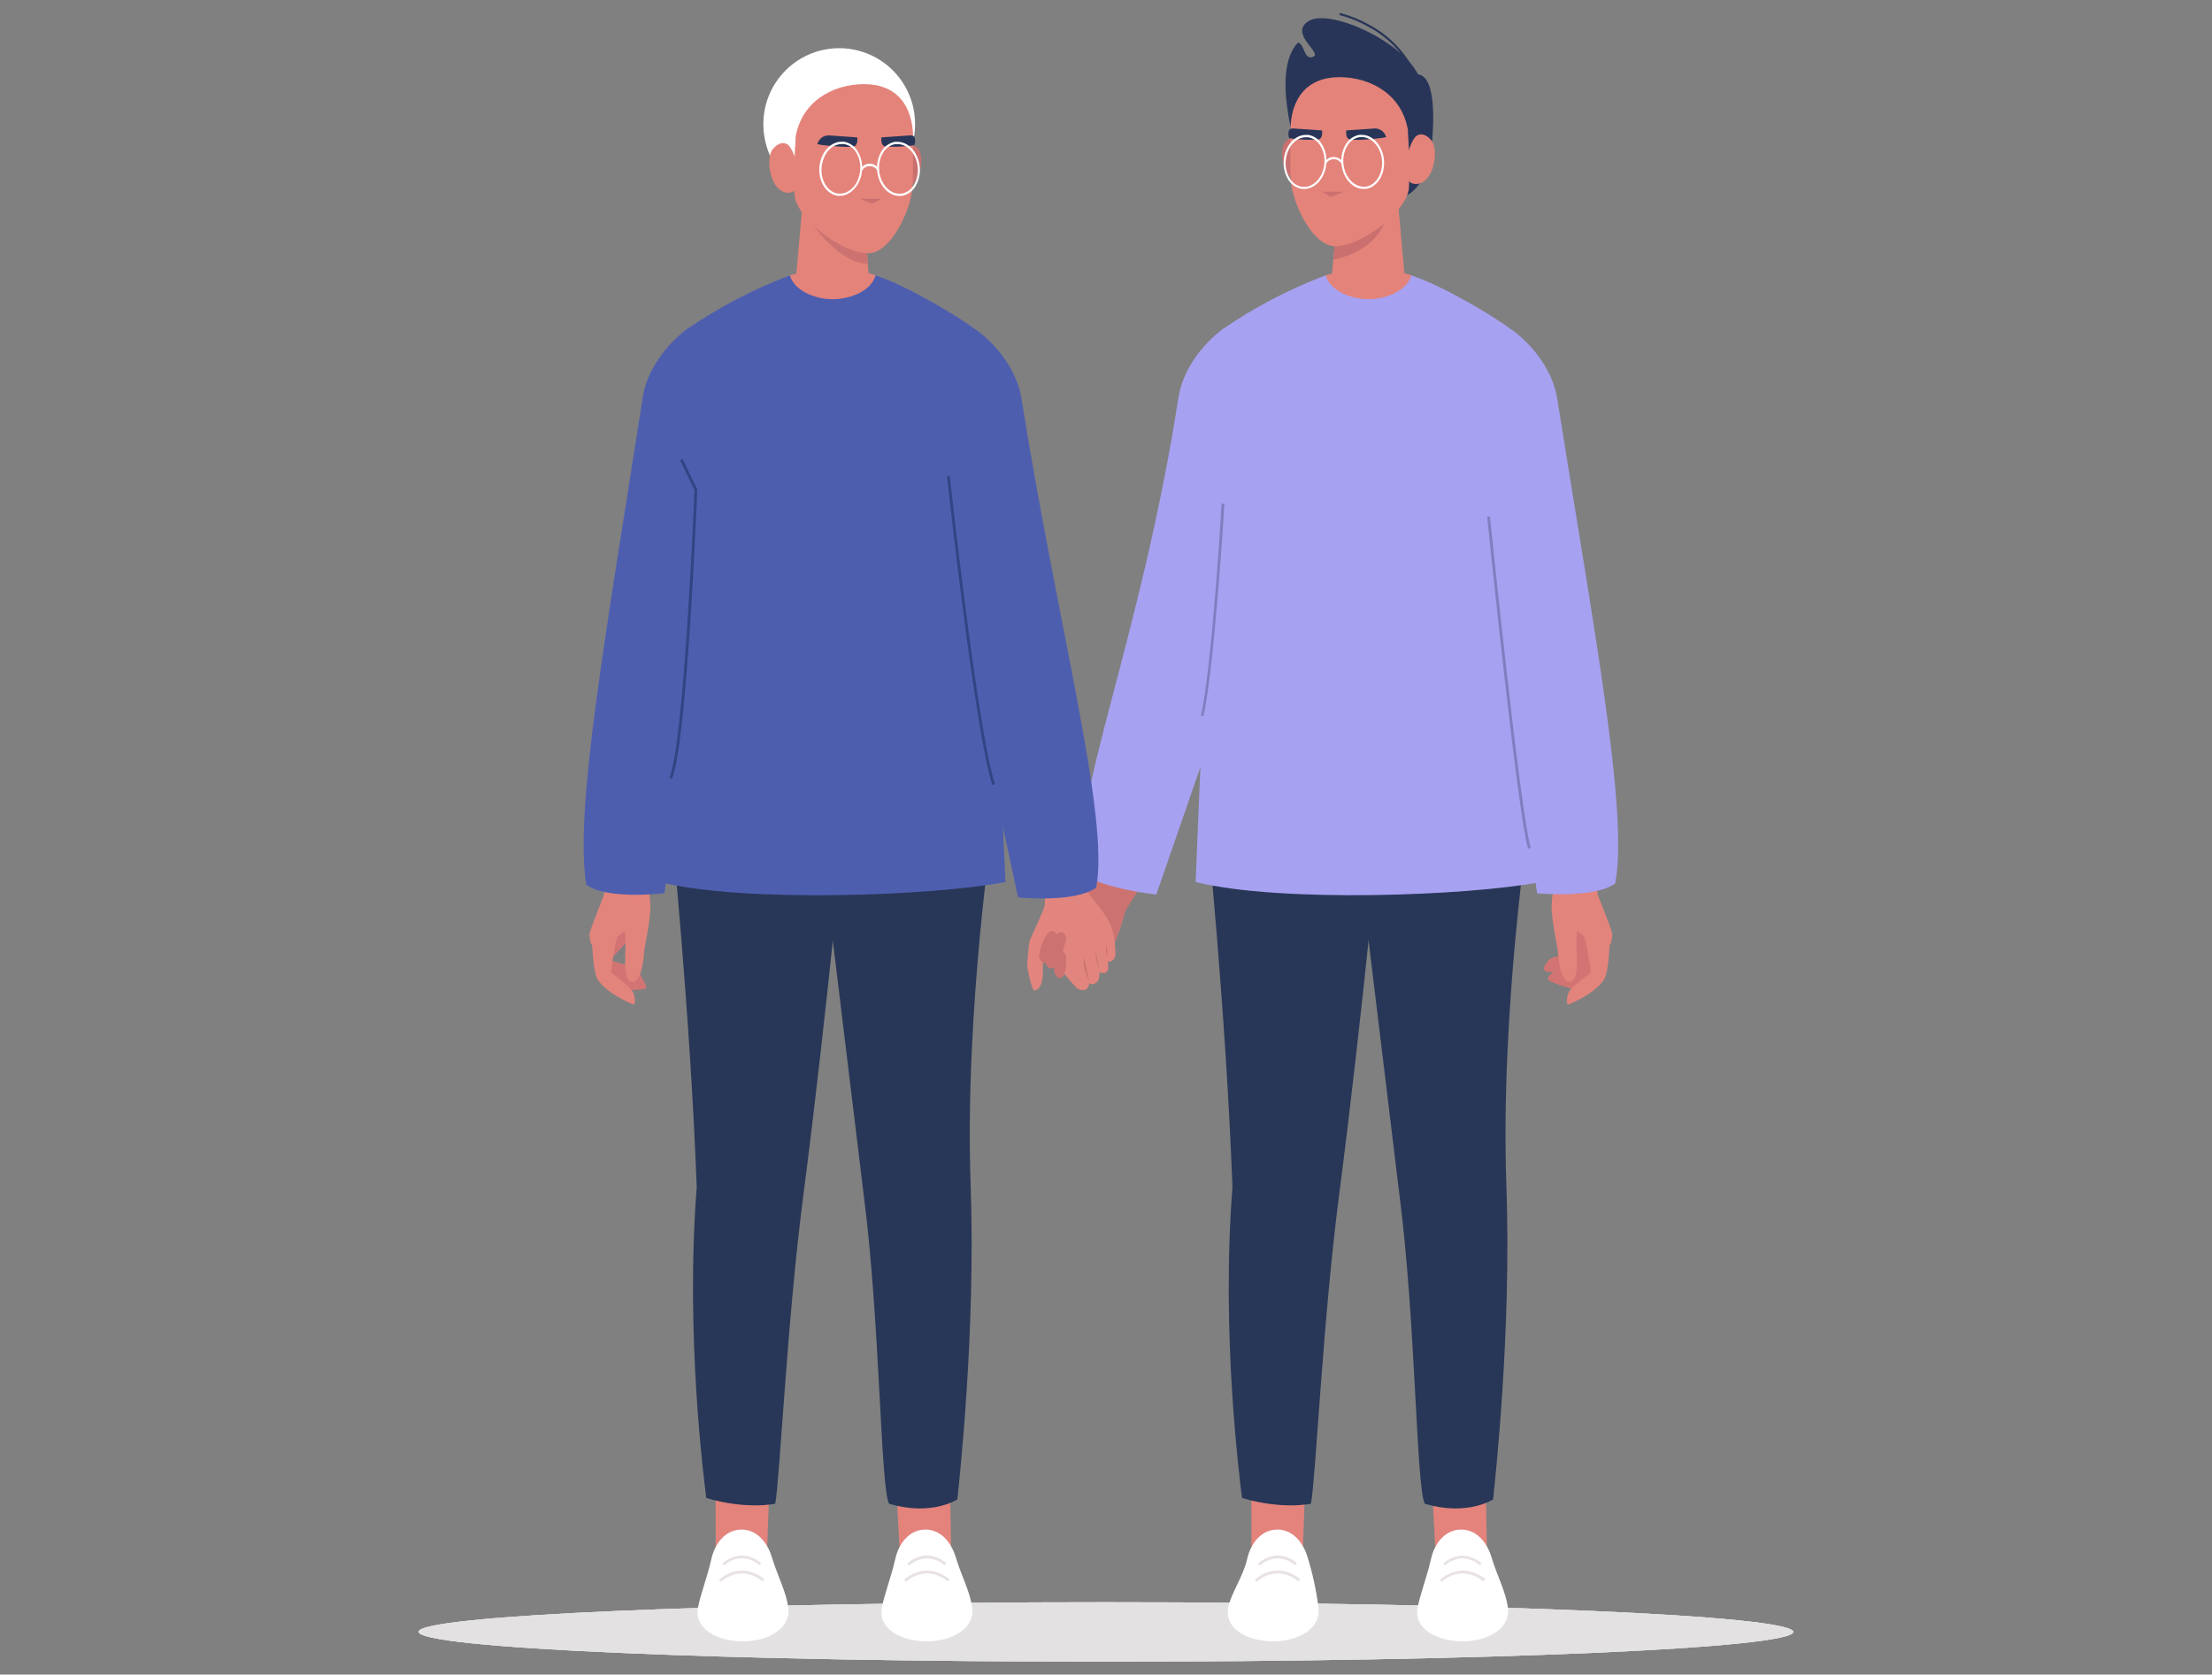 <?xml version="1.0" encoding="UTF-8"?> <svg xmlns="http://www.w3.org/2000/svg" xmlns:v="https://vecta.io/nano" width="428" height="324"><rect width="100%" height="100%" fill="#808080" stroke="none"/><style><![CDATA[.B{clip-rule:evenodd}.C{fill:none}.D{clip-path:url(#E)}.E{fill:#fff}.F{fill:#cc7371}.G{fill:#e3e1e1}.H{fill:#e8e2e2}.I{fill:#e4837a}.J{fill:#283558}.K{fill:#ca706f}.L{fill:#e3837c}.M{fill:#283757}.N{fill:#e3847c}.O{fill:#a7a1f1}.P{fill:#4e5eaf}.Q{fill-rule:evenodd}]]></style><defs><clipPath id="A"><path d="M-167.89,297.65c0,2.68-12.39,4.85-45.65,4.85s-74.79-2.17-74.79-4.85,41.53-4.86,74.79-4.86,45.65,2.18,45.65,4.86" class="B G"></path></clipPath><clipPath id="B"><path d="M347,315.72c0,3.19-59.55,5.78-133,5.78s-133-2.59-133-5.78S140.55,310,214,310s133,2.58,133,5.77" class="B G"></path></clipPath><clipPath id="C"><path d="M-221-2292.5h1440v9260H-221z" class="G"></path></clipPath><clipPath id="D"><path d="M204.88 177l5-4.41c1.21-1.94 9.28-17.72 9.28-17.72s8.06 7 5.19 11.25-6 9-6.61 10.2c-1.38 5.24-3.45 10.56-6.69 10-2.72-.46-6.16-9.34-6.16-9.34" class="B C"></path></clipPath><clipPath id="E"><path d="M-221-2292.5h1440v9260H-221z" class="C"></path></clipPath><clipPath id="F"><path d="M251.92 304.49l-9.77-2.67-.02-12.52h10.34l-.55 15.19z" class="B C"></path></clipPath><clipPath id="G"><path d="M233.41,158.43s3.78,37.07,5.06,71.28c-2.24,28.6,1.41,56.37,1.84,60.12,7.84,2.33,13.35,1.11,13.35,1.11.9-4.62,2.28-35.38,5.45-59.77,4.66-35.83,8.45-76.81,8.45-76.81s-28.2-10.8-34.15,4.07" class="B C"></path></clipPath><clipPath id="H"><path d="M255.1,310.94c.62,4.16-3.91,6.63-8.72,6.63s-9.58-2.28-8.72-6.63c.5-2.55,2.91-6,3.65-9.29s2.93-5.71,5.82-5.71,4.93,2.29,5.86,5.3a57.08,57.08,0,0,1,2.11,9.7" class="B C"></path></clipPath><clipPath id="I"><path d="M243.78,302.93l-.36-.4a5.81,5.81,0,0,1,3.81-1.57,6,6,0,0,1,3.72,1.48l-.35.41a5.46,5.46,0,0,0-3.37-1.35,5.4,5.4,0,0,0-3.45,1.43" class="B C"></path></clipPath><clipPath id="J"><path d="M243.15,306.08l-.37-.4a6.41,6.41,0,0,1,8.8-.1l-.35.41a6.36,6.36,0,0,0-4-1.57,6.23,6.23,0,0,0-4.09,1.66" class="B C"></path></clipPath><clipPath id="K"><path d="M277.97 304.49l9.77-2.67-.23-12.52h-10.34l.8 15.19z" class="B C"></path></clipPath><clipPath id="L"><path d="M295.93 158.43s-5.66 37.11-4.46 70.9c1 28.44-2.18 56.94-2.57 60.78 0 0-5 3.3-13.22.83-1.67-3.24-1.73-35.35-4.9-59.72l-9.26-76.32s28.47-11.34 34.41 3.53" class="B C"></path></clipPath><clipPath id="M"><path d="M291.75,310.94c.63,4.16-3.9,6.63-8.72,6.63s-9.57-2.28-8.72-6.63c.5-2.55,1.84-6,2.57-9.29s2.94-5.71,5.82-5.71,4.94,2.29,5.87,5.3c1.26,4.07,2.71,6.52,3.18,9.7" class="B C"></path></clipPath><clipPath id="N"><path d="M279.59,302.93l-.37-.4A5.83,5.83,0,0,1,283,301a6,6,0,0,1,3.71,1.48l-.35.41A5.45,5.45,0,0,0,283,301.5a5.35,5.35,0,0,0-3.45,1.43" class="B C"></path></clipPath><clipPath id="O"><path d="M279,306.08l-.37-.4a6.81,6.81,0,0,1,4.46-1.8,6.94,6.94,0,0,1,4.34,1.7L287,306a6.33,6.33,0,0,0-4-1.57,6.19,6.19,0,0,0-4.09,1.66" class="B C"></path></clipPath><clipPath id="P"><path d="M271.78 53.41l-7.04 6.1-7.04-6.1 1.24-13.83h11.6l1.24 13.83z" class="B C"></path></clipPath><clipPath id="Q"><path d="M264.68 59.51c6.79 0 9-4.9 8.39-6.25L265.36 51s-3.7.82-8.84 2.27c-1.28 1 1.55 6.25 8.16 6.25" class="B C"></path></clipPath><clipPath id="R"><path d="M298.21 170.65l-4.76-105.53h0a2 2 0 0 0-.69-1.13c-3.84-2.9-13.53-8.66-19.69-10.72-.77 2.85-4.62 4.62-8.35 4.61-3.54 0-7.44-1.76-8.2-4.61a93 93 0 0 0-20 10.45 2 2 0 0 0-.69 1.13h0c-.15.57-4.49 105.8-4.49 105.8 16.41 4.08 52.9 2.67 66.85 0" class="B C"></path></clipPath><clipPath id="S"><path d="M236.54,63.71c-4.07,3.05-7.7,8-8.5,13.08-7.35,47.25-20.95,78-18.62,92.24,4.17,3,14.31,4.05,14.31,4.05L238,131.87l4.49-39.7s-2.1-31.36-5.94-28.46" class="B C"></path></clipPath><clipPath id="T"><path d="M302.57,185.29a2.68,2.68,0,0,0-3.39,1.09c-1.54,2.06,1.44,1.68,1.44,1.68s-1.11.68-1.13,1.37,6.11,2.29,6.11,2.29,4.63.52,3.85-3.71a44.85,44.85,0,0,1-.63-8.51l-3.41-2.66Z" class="B C"></path></clipPath><clipPath id="U"><path d="M299.73,165.26s1.7,3.35,1.45,4.14a23.55,23.55,0,0,0-.95,5.55c-.13,2.66,1.11,8.13,1.18,9s.39,6.13,2.39,6c1.8-.13,1.24-5.77,1.24-6.26s-.11-4,.38-4,2.19-7.43.26-9.66a33.06,33.06,0,0,0-5.95-4.75" class="B C"></path></clipPath><clipPath id="V"><path d="M304.53,179.84a5.36,5.36,0,0,1,2,1.47c.51.82,1.29,6.85,1.29,6.85s-4,2.84-4.39,4.05-.35,2.33.15,2.11c2.73-1.17,5.65-2.9,6.84-4.89.82-1.37,1-6.35,1-6.35a5,5,0,0,0,.54-2.39c-.16-1-2.77-7.41-2.77-7.41l-1.36-9.16-8,1.14Z" class="B C"></path></clipPath><clipPath id="W"><path d="M292.81,64c4.07,3.05,7.69,8,8.49,13.08,6.89,43.47,13.89,80.2,11.22,93.86-4.17,3-15.11,1.89-15.11,1.89l-5.78-40.94-4.49-39.7S289,61.08,292.81,64" class="B C"></path></clipPath><clipPath id="X"><path d="M232.9 138.58l-.53-.12c2.13-9.33 4-40.69 4-41h.54c0 .32-1.92 31.73-4.06 41.1" class="B C"></path></clipPath><clipPath id="Y"><path d="M295.67,164.19c-2-6.48-7.68-61.87-7.92-64.22l.54-.06c.06.58,5.89,57.69,7.9,64.12Z" class="B C"></path></clipPath><clipPath id="Z"><path d="M258,50.21s7.29-1.08,9.81-6.9c2-4.72-9.27,1.23-9.27,1.23Z" class="B C"></path></clipPath><clipPath id="a"><path d="M277 28.72c.29-3.6 1.21-13.79-2.63-14.35-3.43-6.66-17.17-12.72-21.14-10.31s2.7 6.16.87 6.92-1.59-2.34-2.93-2.76c-5.38 5.48-.16 21.26-.16 21.26L267.24 22s0 16 4 16c2.29 0 5.37-4.23 5.78-9.28" class="B C"></path></clipPath><clipPath id="b"><path d="M273.21,13.69l.37-.18a20.72,20.72,0,0,0-8.77-8.78,23.94,23.94,0,0,0-5.55-2.23l-.1.4a23.34,23.34,0,0,1,5.47,2.2,20.29,20.29,0,0,1,8.58,8.59" class="B C"></path></clipPath><clipPath id="c"><path d="M251.2,27a1.91,1.91,0,0,0-2.6.57c-1.13,1.51-.38,7.17,2.45,7.17s.15-7.74.15-7.74" class="B C"></path></clipPath><clipPath id="d"><path d="M273.77,26.57c.52-.63,1.82-1.1,3.24.66s.47,8.37-3.06,8.37-1.62-7.29-.18-9" class="B C"></path></clipPath><clipPath id="e"><path d="M272.46 25.44c-1-6.92-7-10.51-13.3-10.51s-9.48 4.16-9.48 10.51v8.5c0 4.75 4.11 13.7 8.68 13.7 5.28 0 14.27-7 14.27-11.6a103.33 103.33 0 0 0-.22-10.6" class="B C"></path></clipPath><clipPath id="f"><path d="M260.5 25.23l5.63-.38a2.24 2.24 0 0 1 2.07 1.66c.09.18-6.16.79-7.06.47s-.64-1.75-.64-1.75" class="B C"></path></clipPath><clipPath id="g"><path d="M255.79 25.23l-5.63-.38a2.19 2.19 0 0 0-.47.08c-.51.11-.51 1.79-.1 1.84a25.7 25.7 0 0 0 5.57.21c.9-.33.63-1.75.63-1.75" class="B C"></path></clipPath><clipPath id="h"><path d="M255.83 37.11H260l-2.48.95-1.69-.95z" class="B C"></path></clipPath><clipPath id="i"><path d="M252.35 36.55a2.74 2.74 0 0 1-.5 0 3.87 3.87 0 0 1-2.71-2 6.17 6.17 0 0 1-.72-3.85c.34-2.62 2.17-4.6 4.25-4.6a2.92 2.92 0 0 1 .51 0 3.85 3.85 0 0 1 2.71 2 6.12 6.12 0 0 1 .71 3.85c-.33 2.63-2.16 4.61-4.25 4.61m.32-10c-1.89 0-3.55 1.82-3.86 4.23a5.62 5.62 0 0 0 .66 3.56 3.45 3.45 0 0 0 2.43 1.8h.45c1.9 0 3.56-1.82 3.87-4.24a5.71 5.71 0 0 0-.66-3.56 3.48 3.48 0 0 0-2.43-1.79 3.55 3.55 0 0 0-.46 0" class="B C"></path></clipPath><clipPath id="j"><path d="M263.83 36.55h0c-2.08 0-3.91-2-4.25-4.61a6.12 6.12 0 0 1 .72-3.85 3.85 3.85 0 0 1 2.7-2 2.92 2.92 0 0 1 .51 0c2.09 0 3.91 2 4.25 4.6.37 2.87-1.17 5.49-3.42 5.84a2.92 2.92 0 0 1-.51 0m-.32-10a3.4 3.4 0 0 0-.45 0 3.44 3.44 0 0 0-2.43 1.79 5.72 5.72 0 0 0-.67 3.56c.31 2.42 2 4.24 3.87 4.24h.45c2.05-.32 3.43-2.72 3.1-5.36-.31-2.41-2-4.23-3.87-4.23" class="B C"></path></clipPath><clipPath id="k"><path d="M256.57,31.7l-.3-.27a2.06,2.06,0,0,1,3.6,0l-.3.27a1.7,1.7,0,0,0-3,0" class="B C"></path></clipPath><clipPath id="l"><path d="M206.53 160.36l2.94 8.77c.33.46 1 3.3 1.25 3.8s3.56 4.12 4.34 6.52a15.73 15.73 0 0 1 .75 5.29c0 1-1.15 1.69-1.48 1.15 0 0 .75 3.23-1.59 2.2-.05.43.21 2-1.25 2.32a.88.88 0 0 1-.7-.18s-.18 1.08-.84 1.29a1.9 1.9 0 0 1-1.55-.31 31.55 31.55 0 0 1-2.46-2.8l-2.23-8.29-1.71 3.59a29 29 0 0 0-.22 3c0 .81.31 4.86-1.72 4.93-.48-.27-1.3-4.51-1.3-4.51a38.91 38.91 0 0 1 .45-5.07c.11-.38 2.7-5.78 2.92-6.85a14.65 14.65 0 0 0-.4-4.88c-.49-1.79-8.19-13.69-8.19-13.69z" class="B C"></path></clipPath><clipPath id="m"><path d="M208.13,169.75a2.4,2.4,0,0,1,1.06,2.42c-.12.73.74-1.42.22-2.15a1,1,0,0,0-1.28-.27" class="B C"></path></clipPath><clipPath id="n"><path d="M209.76,185.29l1,4.51s-1.44-2.57-1-4.51" class="B C"></path></clipPath><clipPath id="o"><path d="M212.72,187.39,212,184a7,7,0,0,0,.73,3.4" class="B C"></path></clipPath><clipPath id="p"><path d="M214.29,185.21l-.15-2.54a4,4,0,0,0,.15,2.54" class="B C"></path></clipPath><clipPath id="q"><path d="M205.84,188.68a7.66,7.66,0,0,0,.4-3.76c-.2-.72-.73-1.1-1.28-.89s-1.06,3.35-1,3.88.93,2.22,1.88.77" class="B C"></path></clipPath><clipPath id="r"><path d="M203.91,180.2c-.36-.12-.89-.12-1.51.8a9.85,9.85,0,0,0-1.37,4.18c.14.71,1.22,1.69,1.88.86s1.1-4.26,1.1-4.26.78-1.31-.1-1.58" class="B C"></path></clipPath><clipPath id="s"><path d="M205.58 184.24l.65-2.25c.26-1-.65-2.63-2.23-.78a9.32 9.32 0 0 0-1.75 4.66c-.05.12.22 1.31.9 1.49a1.55 1.55 0 0 0 1.63-1.07l.8-2" class="B C"></path></clipPath><clipPath id="t"><path d="M148.26 304.49l-9.77-2.67-.03-12.52h10.35l-.55 15.19z" class="B C"></path></clipPath><clipPath id="u"><path d="M129.75,158.43s3.78,37.07,5.06,71.28c-2.24,28.6,1.4,56.37,1.84,60.12,7.84,2.33,13.35,1.11,13.35,1.11.89-4.62,2.27-35.38,5.45-59.77,4.66-35.83,8.45-76.81,8.45-76.81s-28.2-10.8-34.15,4.07" class="B C"></path></clipPath><clipPath id="v"><path d="M152.51,310.94c.63,4.16-3.9,6.63-8.72,6.63s-9.57-2.28-8.72-6.63c.5-2.55,1.84-6,2.57-9.29s2.94-5.71,5.82-5.71,4.94,2.29,5.87,5.3c1.26,4.07,2.71,6.52,3.18,9.7" class="B C"></path></clipPath><clipPath id="w"><path d="M140.12,302.93l-.36-.4a5.81,5.81,0,0,1,3.81-1.57,6.07,6.07,0,0,1,3.72,1.48l-.36.41a4.87,4.87,0,0,0-6.81.08" class="B C"></path></clipPath><clipPath id="x"><path d="M139.49,306.08l-.37-.4a6.81,6.81,0,0,1,4.46-1.8,6.92,6.92,0,0,1,4.34,1.7l-.35.41a6.39,6.39,0,0,0-4-1.57,6.19,6.19,0,0,0-4.09,1.66" class="B C"></path></clipPath><clipPath id="y"><path d="M174.31 304.49l9.76-2.67-.22-12.52H173.5l.81 15.19z" class="B C"></path></clipPath><clipPath id="z"><path d="M192.27 158.43s-5.66 37.11-4.46 70.9c1 28.44-2.19 56.94-2.57 60.78 0 0-5 3.3-13.22.83-1.67-3.24-1.73-35.35-4.9-59.72l-9.27-76.32s28.47-11.34 34.42 3.53" class="B C"></path></clipPath><clipPath id="AA"><path d="M188.09,310.94c.62,4.16-3.9,6.63-8.72,6.63s-9.57-2.28-8.72-6.63c.5-2.55,1.84-6,2.57-9.29s2.93-5.71,5.82-5.71,4.94,2.29,5.87,5.3c1.26,4.07,2.71,6.52,3.18,9.7" class="B C"></path></clipPath><clipPath id="AB"><path d="M175.93,302.93l-.37-.4a5.81,5.81,0,0,1,3.82-1.57,6,6,0,0,1,3.71,1.48l-.35.41a5.45,5.45,0,0,0-3.36-1.35,5.35,5.35,0,0,0-3.45,1.43" class="B C"></path></clipPath><clipPath id="AC"><path d="M175.29,306.08l-.36-.4a6.81,6.81,0,0,1,4.45-1.8,6.89,6.89,0,0,1,4.34,1.7l-.35.41a6.36,6.36,0,0,0-4-1.57,6.23,6.23,0,0,0-4.09,1.66" class="B C"></path></clipPath><clipPath id="AD"><path d="M168.12 53.41l-7.04 6.1-7.04-6.1 1.24-13.83h11.6l1.24 13.83z" class="B C"></path></clipPath><clipPath id="AE"><path d="M161 59.51c6.8 0 9-4.9 8.4-6.25L161.7 51s-3.7.82-8.85 2.27c-1.27 1 1.55 6.25 8.16 6.25" class="B C"></path></clipPath><clipPath id="AF"><path d="M194.55 170.65l-4.76-105.53h0a2 2 0 0 0-.69-1.12c-3.85-2.9-13.53-8.66-19.69-10.72-.77 2.85-4.62 4.62-8.35 4.61-3.54 0-7.44-1.76-8.21-4.61a93.43 93.43 0 0 0-20 10.45 2 2 0 0 0-.68 1.13h0c-.16.57-4.49 105.8-4.49 105.8 16.4 4.08 52.9 2.67 66.85 0" class="B C"></path></clipPath><clipPath id="AG"><path d="M122.27 187h.59s2.36 3.47 2.17 4.13-6.52.34-6.52.34-2.87-2-2.54-4.69c.16-1.26 2.61-7.33 3.47-8.19 2-2.06 3.42 2 3.42 2l-4.86 5.2z" class="B C"></path></clipPath><clipPath id="AH"><path d="M126.29,165.26s-1.7,3.35-1.45,4.14a23,23,0,0,1,1,5.55c.13,2.66-1.11,8.13-1.18,9s-.39,6.13-2.38,6c-1.81-.13-1.25-5.77-1.25-6.26s.11-4-.38-4-2.19-7.43-.26-9.66a33.06,33.06,0,0,1,6-4.75" class="B C"></path></clipPath><clipPath id="AI"><path d="M121.49,179.84a5.36,5.36,0,0,0-2,1.47c-.51.82-1.29,6.85-1.29,6.85s4,2.84,4.39,4.05.36,2.33-.15,2.11c-2.73-1.17-5.64-2.9-6.84-4.89-.82-1.37-1-6.35-1-6.35a5,5,0,0,1-.54-2.39c.17-1,2.77-7.41,2.77-7.41l1.36-9.16,8,1.14Z" class="B C"></path></clipPath><clipPath id="AJ"><path d="M132.87,63.71c-4.06,3.05-7.7,8-8.49,13.08C117,124,111.11,157,113.44,171.19c4.17,3,15.11,1.62,15.11,1.62l5.77-40.94,4.49-39.7s-2.09-31.36-5.94-28.46" class="B C"></path></clipPath><clipPath id="AK"><path d="M189.15 64c4.06 3.05 7.68 8 8.49 13.08 6.88 43.47 17.13 81 14.46 94.67-4.18 3-15.11 1.89-15.11 1.89l-9-41.75-4.49-39.7s1.8-31.11 5.65-28.19" class="B C"></path></clipPath><clipPath id="AL"><path d="M130,150.68l-.49-.22c2.83-6.34,4.78-53.56,4.86-55.63l-2.77-5.77.49-.24,2.83,5.89v.07c-.08,2-2,49.35-4.91,55.9" class="B C"></path></clipPath><clipPath id="AM"><path d="M192,151.86c-3.36-10.15-8.72-59.27-8.77-59.76l.53-.06c.06.49,5.41,49.56,8.75,59.65Z" class="B C"></path></clipPath><clipPath id="AN"><path d="M157.5,43.75S162.55,51,167.9,51l-.32-6.48Z" class="B C"></path></clipPath><clipPath id="AO"><path d="M147.7,24c0,8.05,6.57,15.4,14.68,15.4s14.68-7.35,14.68-15.4a14.68,14.68,0,0,0-29.36,0" class="B C"></path></clipPath><clipPath id="AP"><path d="M175.16,28.36a1.91,1.91,0,0,1,2.6.57c1.13,1.51.37,7.17-2.46,7.17s-.14-7.74-.14-7.74" class="B C"></path></clipPath><clipPath id="AQ"><path d="M152.73,28.26c-.53-.63-1.83-1.1-3.25.66s-.47,8.38,3.07,8.38,1.62-7.3.18-9" class="B C"></path></clipPath><clipPath id="AR"><path d="M153.9 26.79c1-6.92 7-10.51 13.3-10.51s9.48 4.16 9.48 10.51l-.05 8.5C176.63 40 172.52 49 168 49c-5.28 0-14.28-7-14.28-11.6a104 104 0 0 1 .23-10.6" class="B C"></path></clipPath><clipPath id="AS"><path d="M165.86 26.58l-5.63-.39a2.29 2.29 0 0 0-2.08 1.67c-.08.18 6.16.79 7.07.47s.64-1.75.64-1.75" class="B C"></path></clipPath><clipPath id="AT"><path d="M170.56 26.58l5.63-.39a2.94 2.94 0 0 1 .48.09c.51.11.51 1.79.1 1.84a25.72 25.72 0 0 1-5.57.21c-.91-.33-.64-1.75-.64-1.75" class="B C"></path></clipPath><clipPath id="AU"><path d="M170.53 38.46h-4.18l2.48.95 1.7-.95z" class="B C"></path></clipPath><clipPath id="AV"><path d="M169.75,33.29a6.19,6.19,0,0,1,.72-3.85,3.85,3.85,0,0,1,2.71-2,2.74,2.74,0,0,1,.5,0c2.09,0,3.92,2,4.25,4.6a6.15,6.15,0,0,1-.71,3.86,3.88,3.88,0,0,1-2.71,2,4.38,4.38,0,0,1-.51,0c-2.08,0-3.91-2-4.25-4.61m3.48-5.41a3.46,3.46,0,0,0-2.43,1.79,5.64,5.64,0,0,0-.66,3.56c.31,2.42,2,4.24,3.86,4.24a3.55,3.55,0,0,0,.46,0,3.48,3.48,0,0,0,2.43-1.79,5.73,5.73,0,0,0,.66-3.57c-.31-2.41-2-4.23-3.87-4.23a3.4,3.4,0,0,0-.45,0" class="B C"></path></clipPath><clipPath id="AW"><path d="M162,37.86c-2.26-.35-3.79-3-3.42-5.84.33-2.62,2.16-4.6,4.25-4.6a2.74,2.74,0,0,1,.5,0,3.85,3.85,0,0,1,2.71,2,6.19,6.19,0,0,1,.72,3.85c-.34,2.63-2.17,4.61-4.26,4.61h0a4.38,4.38,0,0,1-.5,0m-3-5.78c-.34,2.64,1.05,5,3.09,5.36a3.4,3.4,0,0,0,.45,0c1.9,0,3.56-1.82,3.87-4.24a5.64,5.64,0,0,0-.66-3.56,3.46,3.46,0,0,0-2.43-1.79,3.4,3.4,0,0,0-.45,0c-1.9,0-3.56,1.82-3.87,4.23" class="B C"></path></clipPath><clipPath id="AX"><path d="M169.78,33.05l.3-.27a2,2,0,0,0-3.59,0l.3.27a1.69,1.69,0,0,1,3,0" class="B C"></path></clipPath></defs><path d="M-167.89,297.65c0,2.68-12.39,4.85-45.65,4.85s-74.79-2.17-74.79-4.85,41.53-4.86,74.79-4.86,45.65,2.18,45.65,4.86" class="G Q"></path><g clip-path="url(#A)" class="G"><path d="M-1346.77-1618.5h1440v9260h-1440z"></path></g><path d="M347,315.72c0,3.19-59.55,5.78-133,5.78s-133-2.59-133-5.78S140.55,310,214,310s133,2.58,133,5.77" class="G Q"></path><g clip-path="url(#B)" class="G"><path d="M-221-2292.5h1440v9260H-221z"></path><g clip-path="url(#C)"><path d="M80 308.95h268v13.55H80z"></path></g></g><g clip-path="url(#D)" class="F"><g class="D"><path d="M203.88 153.85h24.33v34h-24.33z"></path></g></g><g clip-path="url(#F)" class="L"><g class="D"><path d="M241.12 288.3h12.35v17.19h-12.35z"></path></g></g><g clip-path="url(#G)" class="M"><g class="D"><path d="M232.41 142.56h36.15v150.6h-36.15z"></path></g></g><g clip-path="url(#H)" class="E"><g class="D"><path d="M235.8 294.94h20.92v23.62H235.8z"></path></g></g><g clip-path="url(#I)" class="H"><g class="D"><path d="M242.42 299.96h9.53v3.98h-9.53z"></path></g></g><g clip-path="url(#J)" class="H"><g class="D"><path d="M241.78 302.88h10.8v4.2h-10.8z"></path></g></g><g clip-path="url(#K)" class="L"><g class="D"><path d="M276.17 288.3h12.57v17.19h-12.57z"></path></g></g><g clip-path="url(#L)" class="M"><g class="D"><path d="M260.52 142.56h36.41v151.85h-36.41z"></path></g></g><g clip-path="url(#M)" class="E"><g class="D"><path d="M272.46 294.94h20.92v23.62h-20.92z"></path></g></g><g clip-path="url(#N)" class="H"><g class="D"><path d="M278.22 299.96h9.53v3.98h-9.53z"></path></g></g><g clip-path="url(#O)" class="H"><g class="D"><path d="M277.59 302.88h10.8v4.2h-10.8z"></path></g></g><g clip-path="url(#P)" class="I"><g class="D"><path d="M256.7 38.58h16.07v21.94H256.7z"></path></g></g><g clip-path="url(#Q)" class="I"><g class="D"><path d="M254.24 49.99h20.4v10.52h-20.4z"></path></g></g><g clip-path="url(#R)" class="O"><g class="D"><path d="M230.36 52.26h68.85v123.47h-68.85z"></path></g></g><g clip-path="url(#S)" class="O"><g class="D"><path d="M206.09 59.81h37.38v114.27h-37.38z"></path></g></g><g clip-path="url(#T)"><g class="D"><path fill="#d27473" d="M296.64 175.84h14.59v17.4h-14.59z"></path></g></g><g clip-path="url(#U)" class="N"><g class="D"><path d="M298.73 164.26h9.88v26.77h-9.88z"></path></g></g><g clip-path="url(#V)" class="N"><g class="D"><path d="M298.73 163.12h14.32v32.43h-14.32z"></path></g></g><g clip-path="url(#W)" class="O"><g class="D"><path d="M286.14 60.08h30.05v114.87h-30.05z"></path></g></g><g clip-path="url(#X)"><g class="D"><path fill="#807ec0" d="M231.37 96.45h6.58v43.12h-6.58z"></path></g></g><g clip-path="url(#Y)"><g class="D"><path fill="#807ec0" d="M286.75 98.91h10.44v66.28h-10.44z"></path></g></g><g clip-path="url(#Z)" class="K"><g class="D"><path d="M257.01 37.59h13.84v13.62h-13.84z"></path></g></g><g clip-path="url(#a)" class="J"><g class="D"><path d="M244.79.65h34.43v38.36h-34.43z"></path></g></g><g clip-path="url(#b)" class="J"><g class="D"><path d="M258.16 1.5h16.41v13.19h-16.41z"></path></g></g><g clip-path="url(#c)" class="K"><g class="D"><path d="M246.47 25.07h8.42v10.68h-8.42z"></path></g></g><g clip-path="url(#d)" class="I"><g class="D"><path d="M269.41 24.47h10.01V36.6h-10.01z"></path></g></g><g clip-path="url(#e)" class="I"><g class="D"><path d="M248.68 13.93h25.18v34.71h-25.18z"></path></g></g><g clip-path="url(#f)" class="J"><g class="D"><path d="M259.23 23.76h10.06v4.55h-10.06z"></path></g></g><g clip-path="url(#g)" class="J"><g class="D"><path d="M248.18 23.76h8.88v4.44h-8.88z"></path></g></g><g clip-path="url(#h)" class="K"><g class="D"><path d="M254.83 36.11H261v2.96h-6.17z"></path></g></g><g clip-path="url(#i)" class="E"><g class="D"><path d="M247.25 25.07h10.53v12.48h-10.53z"></path></g></g><g clip-path="url(#j)" class="E"><g class="D"><path d="M258.4 25.07h10.72v12.48H258.4z"></path></g></g><g clip-path="url(#k)" class="E"><g class="D"><path d="M255.27 29.37h5.6v3.33h-5.6z"></path></g></g><g clip-path="url(#l)"><g class="D"><path fill="#e2857e" d="M192.52 155.64h24.34v37.09h-24.34z"></path></g></g><g clip-path="url(#m)" class="F"><g class="D"><path d="M207.13 168.3h3.8v5.6h-3.8z"></path></g></g><g clip-path="url(#n)" class="F"><g class="D"><path d="M208.36 184.29h3.43v6.51h-3.43z"></path></g></g><g clip-path="url(#o)" class="F"><g class="D"><path d="M210.92 182.99h2.8v5.4h-2.8z"></path></g></g><g clip-path="url(#p)" class="F"><g class="D"><path d="M212.72 181.67h2.56v4.54h-2.56z"></path></g></g><g clip-path="url(#q)" class="F"><g class="D"><path d="M202.9 182.82h4.53v8.31h-4.53z"></path></g></g><g clip-path="url(#r)" class="F"><g class="D"><path d="M199.88 179.08h5.91v8.79h-5.91z"></path></g></g><g clip-path="url(#s)" class="F"><g class="D"><path d="M201.2 178.36h6.29v10.17h-6.29z"></path></g></g><g clip-path="url(#t)" class="L"><g class="D"><path d="M137.46 288.3h12.35v17.19h-12.35z"></path></g></g><g clip-path="url(#u)" class="M"><g class="D"><path d="M128.75 142.56h36.15v150.6h-36.15z"></path></g></g><g clip-path="url(#v)" class="E"><g class="D"><path d="M133.22 294.94h20.92v23.62h-20.92z"></path></g></g><g clip-path="url(#w)" class="H"><g class="D"><path d="M138.76 299.96h9.53v3.98h-9.53z"></path></g></g><g clip-path="url(#x)" class="H"><g class="D"><path d="M138.12 302.88h10.8v4.2h-10.8z"></path></g></g><g clip-path="url(#y)" class="L"><g class="D"><path d="M172.5 288.3h12.57v17.19H172.5z"></path></g></g><g clip-path="url(#z)" class="M"><g class="D"><path d="M156.85 142.56h36.41v151.85h-36.41z"></path></g></g><g clip-path="url(#AA)" class="E"><g class="D"><path d="M168.8 294.94h20.92v23.62H168.8z"></path></g></g><g clip-path="url(#AB)" class="H"><g class="D"><path d="M174.56 299.96h9.53v3.98h-9.53z"></path></g></g><g clip-path="url(#AC)" class="H"><g class="D"><path d="M173.93 302.88h10.8v4.2h-10.8z"></path></g></g><g clip-path="url(#AD)" class="I"><g class="D"><path d="M153.04 38.58h16.07v21.94h-16.07z"></path></g></g><g clip-path="url(#AE)" class="I"><g class="D"><path d="M150.58 49.99h20.4v10.52h-20.4z"></path></g></g><g clip-path="url(#AF)" class="P"><g class="D"><path d="M126.7 52.26h68.84v123.47H126.7z"></path></g></g><g clip-path="url(#AG)"><g class="D"><path fill="#d27473" d="M114.64 175.53h11.58v17.27h-11.58z"></path></g></g><g clip-path="url(#AH)" class="N"><g class="D"><path d="M117.41 164.26h9.88v26.77h-9.88z"></path></g></g><g clip-path="url(#AI)" class="N"><g class="D"><path d="M112.96 163.12h14.32v32.43h-14.32z"></path></g></g><g clip-path="url(#AJ)" class="P"><g class="D"><path d="M110.11 59.81h29.71v115.41h-29.71z"></path></g></g><g clip-path="url(#AK)" class="P"><g class="D"><path d="M182.48 60.08h33.29v115.67h-33.29z"></path></g></g><g clip-path="url(#AL)"><g class="D"><path fill="#324484" d="M128.51 87.82h7.41v63.86h-7.41z"></path></g></g><g clip-path="url(#AM)"><g class="D"><path fill="#324484" d="M182.24 91.04h11.29v61.82h-11.29z"></path></g></g><g clip-path="url(#AN)" class="F"><g class="D"><path d="M156.5 42.75h12.4v9.24h-12.4z"></path></g></g><g clip-path="url(#AO)" class="E"><g class="D"><path d="M146.7 8.45h31.36v31.96H146.7z"></path></g></g><g clip-path="url(#AP)" class="K"><g class="D"><path d="M171.47 26.42h8.42V37.1h-8.42z"></path></g></g><g clip-path="url(#AQ)" class="I"><g class="D"><path d="M147.07 26.16h10.01v12.13h-10.01z"></path></g></g><g clip-path="url(#AR)" class="I"><g class="D"><path d="M152.5 15.28h25.18v34.71H152.5z"></path></g></g><g clip-path="url(#AS)" class="J"><g class="D"><path d="M157.07 25.11h10.06v4.55h-10.06z"></path></g></g><g clip-path="url(#AT)" class="J"><g class="D"><path d="M169.29 25.11h8.88v4.44h-8.88z"></path></g></g><g clip-path="url(#AU)" class="K"><g class="D"><path d="M165.36 37.46h6.17v2.96h-6.17z"></path></g></g><g clip-path="url(#AV)" class="E"><g class="D"><path d="M168.58 26.42h10.53V38.9h-10.53z"></path></g></g><g clip-path="url(#AW)" class="E"><g class="D"><path d="M157.23 26.42h10.72V38.9h-10.72z"></path></g></g><g clip-path="url(#AX)" class="E"><g class="D"><path d="M165.49 30.72h5.6v3.33h-5.6z"></path></g></g></svg> 